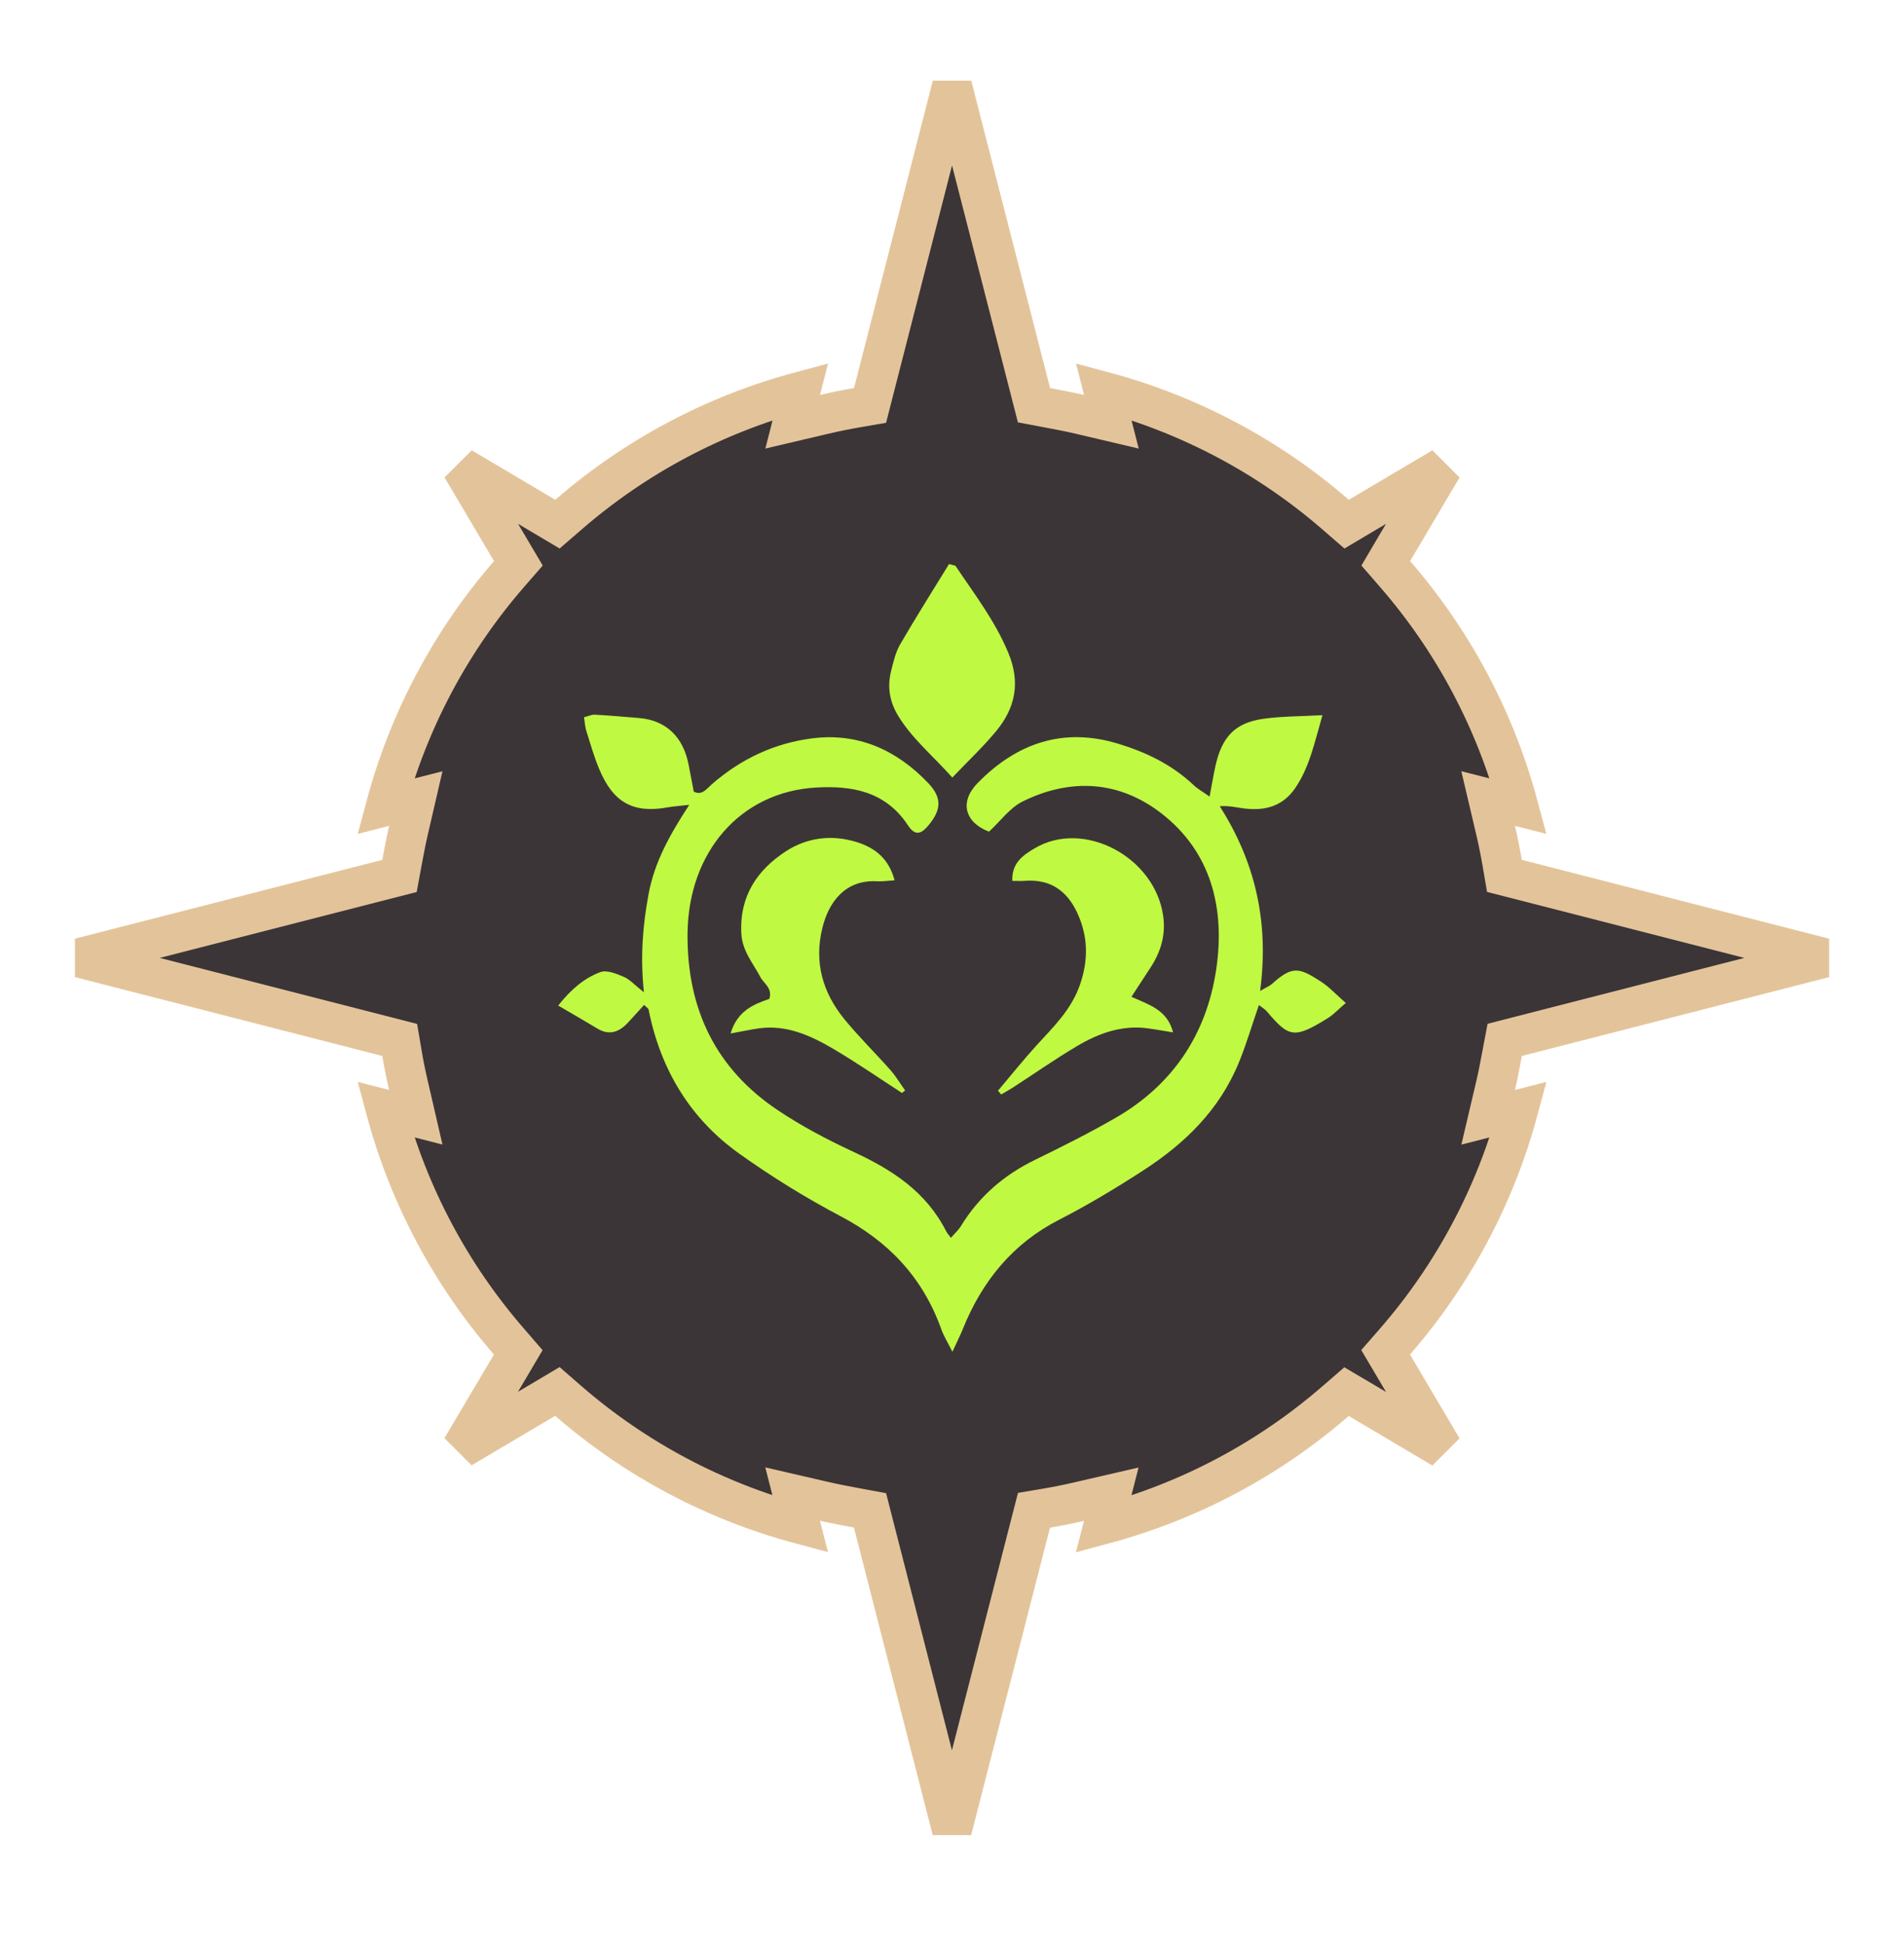 <svg width="48" height="49" viewBox="0 0 48 49" fill="none" xmlns="http://www.w3.org/2000/svg">
<path d="M37.872 21.758L37.927 22.077L38.241 22.157L45.988 24.144L38.242 26.131L37.934 26.21L37.875 26.523C37.87 26.549 37.865 26.575 37.86 26.601C37.81 26.865 37.764 27.113 37.706 27.357L37.517 28.161L38.28 27.966C37.701 30.122 36.639 32.123 35.169 33.813L34.932 34.085L35.116 34.396L36.365 36.508L34.256 35.259L33.946 35.076L33.673 35.312C31.982 36.782 29.979 37.843 27.821 38.42L28.015 37.661L27.214 37.846C26.941 37.91 26.665 37.966 26.387 38.013L26.067 38.067L25.986 38.382L23.998 46.13L22.012 38.378L21.933 38.069L21.619 38.011C21.329 37.957 21.053 37.905 20.783 37.843L19.982 37.658L20.177 38.417C18.018 37.84 16.016 36.778 14.324 35.309L14.052 35.072L13.742 35.256L11.634 36.503L12.882 34.396L13.065 34.086L12.829 33.813C11.361 32.123 10.3 30.122 9.723 27.966L10.482 28.16L10.297 27.359C10.233 27.085 10.177 26.811 10.131 26.532L10.077 26.212L9.762 26.131L2.013 24.144L9.762 22.157L10.071 22.078L10.129 21.764C10.183 21.474 10.234 21.199 10.297 20.928L10.482 20.128L9.723 20.322C10.3 18.164 11.362 16.162 12.831 14.47L13.068 14.198L12.884 13.887L11.637 11.78L13.744 13.027L14.054 13.211L14.327 12.975C16.019 11.505 18.021 10.444 20.179 9.867L19.984 10.63L20.788 10.441C21.059 10.377 21.335 10.322 21.615 10.274L21.934 10.219L22.014 9.905L24.001 2.157L25.988 9.905L26.067 10.213L26.38 10.272C26.413 10.278 26.446 10.285 26.479 10.291C26.735 10.339 26.976 10.385 27.215 10.441L28.018 10.63L27.823 9.867C29.981 10.444 31.984 11.505 33.676 12.975L33.948 13.211L34.258 13.027L36.366 11.78L35.118 13.887L34.935 14.198L35.171 14.47C36.641 16.162 37.702 18.164 38.279 20.322L37.516 20.127L37.705 20.93C37.769 21.202 37.824 21.478 37.872 21.758Z" fill="#3C3537" stroke="#E3C49A"/>
<path d="M16.238 25.329C16.116 25.464 15.987 25.603 15.86 25.744C15.633 25.999 15.382 26.118 15.062 25.926C14.748 25.737 14.43 25.554 14.072 25.345C14.402 24.927 14.738 24.65 15.132 24.503C15.297 24.441 15.537 24.541 15.723 24.62C15.875 24.684 15.998 24.825 16.233 25.011C16.139 24.107 16.204 23.327 16.349 22.544C16.498 21.734 16.874 21.057 17.376 20.286C17.116 20.316 16.972 20.325 16.83 20.35C15.961 20.507 15.454 20.228 15.1 19.37C14.974 19.064 14.881 18.741 14.781 18.422C14.749 18.321 14.744 18.211 14.723 18.078C14.835 18.05 14.918 18.009 14.998 18.014C15.367 18.034 15.735 18.067 16.104 18.097C16.789 18.152 17.23 18.572 17.364 19.293C17.404 19.512 17.447 19.729 17.49 19.953C17.699 20.058 17.812 19.885 17.939 19.773C18.679 19.124 19.532 18.73 20.476 18.61C21.615 18.465 22.592 18.889 23.398 19.735C23.755 20.109 23.733 20.414 23.401 20.81C23.206 21.04 23.06 21.061 22.888 20.8C22.316 19.933 21.459 19.802 20.585 19.849C18.662 19.954 17.355 21.478 17.333 23.524C17.313 25.459 18.069 26.95 19.6 27.977C20.206 28.384 20.858 28.726 21.516 29.032C22.473 29.477 23.337 30.02 23.852 31.032C23.876 31.081 23.915 31.121 23.972 31.2C24.072 31.084 24.163 31.004 24.224 30.904C24.689 30.145 25.323 29.608 26.097 29.232C26.783 28.897 27.469 28.554 28.132 28.171C29.532 27.361 30.409 26.11 30.659 24.445C30.893 22.889 30.527 21.472 29.287 20.507C28.216 19.674 26.991 19.604 25.781 20.201C25.463 20.357 25.224 20.693 24.933 20.962C24.328 20.731 24.177 20.217 24.646 19.737C25.645 18.716 26.819 18.33 28.185 18.744C28.887 18.957 29.541 19.268 30.094 19.791C30.197 19.888 30.325 19.958 30.494 20.078C30.547 19.798 30.587 19.554 30.64 19.313C30.803 18.57 31.137 18.218 31.85 18.117C32.316 18.051 32.791 18.057 33.339 18.026C33.142 18.705 33.015 19.34 32.646 19.873C32.303 20.368 31.809 20.45 31.271 20.364C31.109 20.339 30.948 20.305 30.75 20.322C31.645 21.727 31.997 23.239 31.768 24.977C31.93 24.882 32.01 24.852 32.069 24.798C32.587 24.326 32.765 24.398 33.291 24.734C33.511 24.875 33.696 25.079 33.927 25.28C33.748 25.432 33.624 25.568 33.476 25.661C32.609 26.203 32.487 26.134 31.939 25.495C31.885 25.432 31.81 25.39 31.737 25.332C31.563 25.835 31.424 26.308 31.24 26.761C30.747 27.978 29.863 28.826 28.824 29.499C28.134 29.946 27.427 30.372 26.7 30.744C25.544 31.336 24.766 32.273 24.27 33.504C24.205 33.666 24.124 33.823 24.01 34.071C23.885 33.822 23.79 33.672 23.731 33.506C23.257 32.178 22.38 31.28 21.187 30.652C20.308 30.189 19.451 29.658 18.636 29.077C17.417 28.208 16.655 26.979 16.351 25.445C16.347 25.417 16.306 25.396 16.238 25.329Z" fill="#BFF942"/>
<path d="M22.739 27.548C22.171 27.18 21.612 26.795 21.031 26.45C20.445 26.104 19.831 25.822 19.13 25.92C18.91 25.951 18.692 25.999 18.418 26.049C18.588 25.48 18.993 25.315 19.395 25.177C19.479 24.899 19.256 24.794 19.169 24.627C18.983 24.273 18.711 23.969 18.689 23.527C18.64 22.577 19.099 21.923 19.807 21.46C20.348 21.106 20.972 21.032 21.592 21.223C22.04 21.361 22.405 21.627 22.552 22.188C22.378 22.199 22.242 22.221 22.108 22.213C21.309 22.168 20.889 22.735 20.729 23.4C20.519 24.269 20.748 25.024 21.28 25.68C21.647 26.131 22.063 26.536 22.448 26.971C22.586 27.128 22.695 27.313 22.818 27.485C22.792 27.506 22.765 27.527 22.739 27.548Z" fill="#BFF942"/>
<path d="M25.52 22.203C25.502 21.742 25.806 21.546 26.087 21.38C27.322 20.648 29.111 21.597 29.323 23.081C29.394 23.572 29.259 24.003 28.996 24.401C28.847 24.626 28.7 24.853 28.524 25.124C28.965 25.327 29.427 25.448 29.573 26.021C29.331 25.983 29.128 25.945 28.925 25.918C28.285 25.834 27.701 26.041 27.158 26.363C26.606 26.69 26.076 27.061 25.535 27.412C25.439 27.474 25.338 27.528 25.24 27.586C25.213 27.554 25.187 27.523 25.16 27.491C25.482 27.11 25.793 26.72 26.127 26.353C26.556 25.883 27.014 25.447 27.232 24.803C27.44 24.189 27.431 23.605 27.162 23.018C26.893 22.431 26.459 22.157 25.845 22.201C25.742 22.209 25.638 22.203 25.52 22.203Z" fill="#BFF942"/>
<path d="M24.008 19.598C23.514 19.044 22.998 18.625 22.641 18.039C22.428 17.689 22.365 17.317 22.463 16.92C22.521 16.688 22.577 16.442 22.693 16.241C23.094 15.55 23.521 14.876 23.925 14.217C24.031 14.249 24.078 14.248 24.094 14.271C24.569 14.981 25.091 15.655 25.425 16.468C25.732 17.213 25.59 17.852 25.114 18.427C24.793 18.816 24.424 19.162 24.008 19.598Z" fill="#BFF942"/>
</svg>
